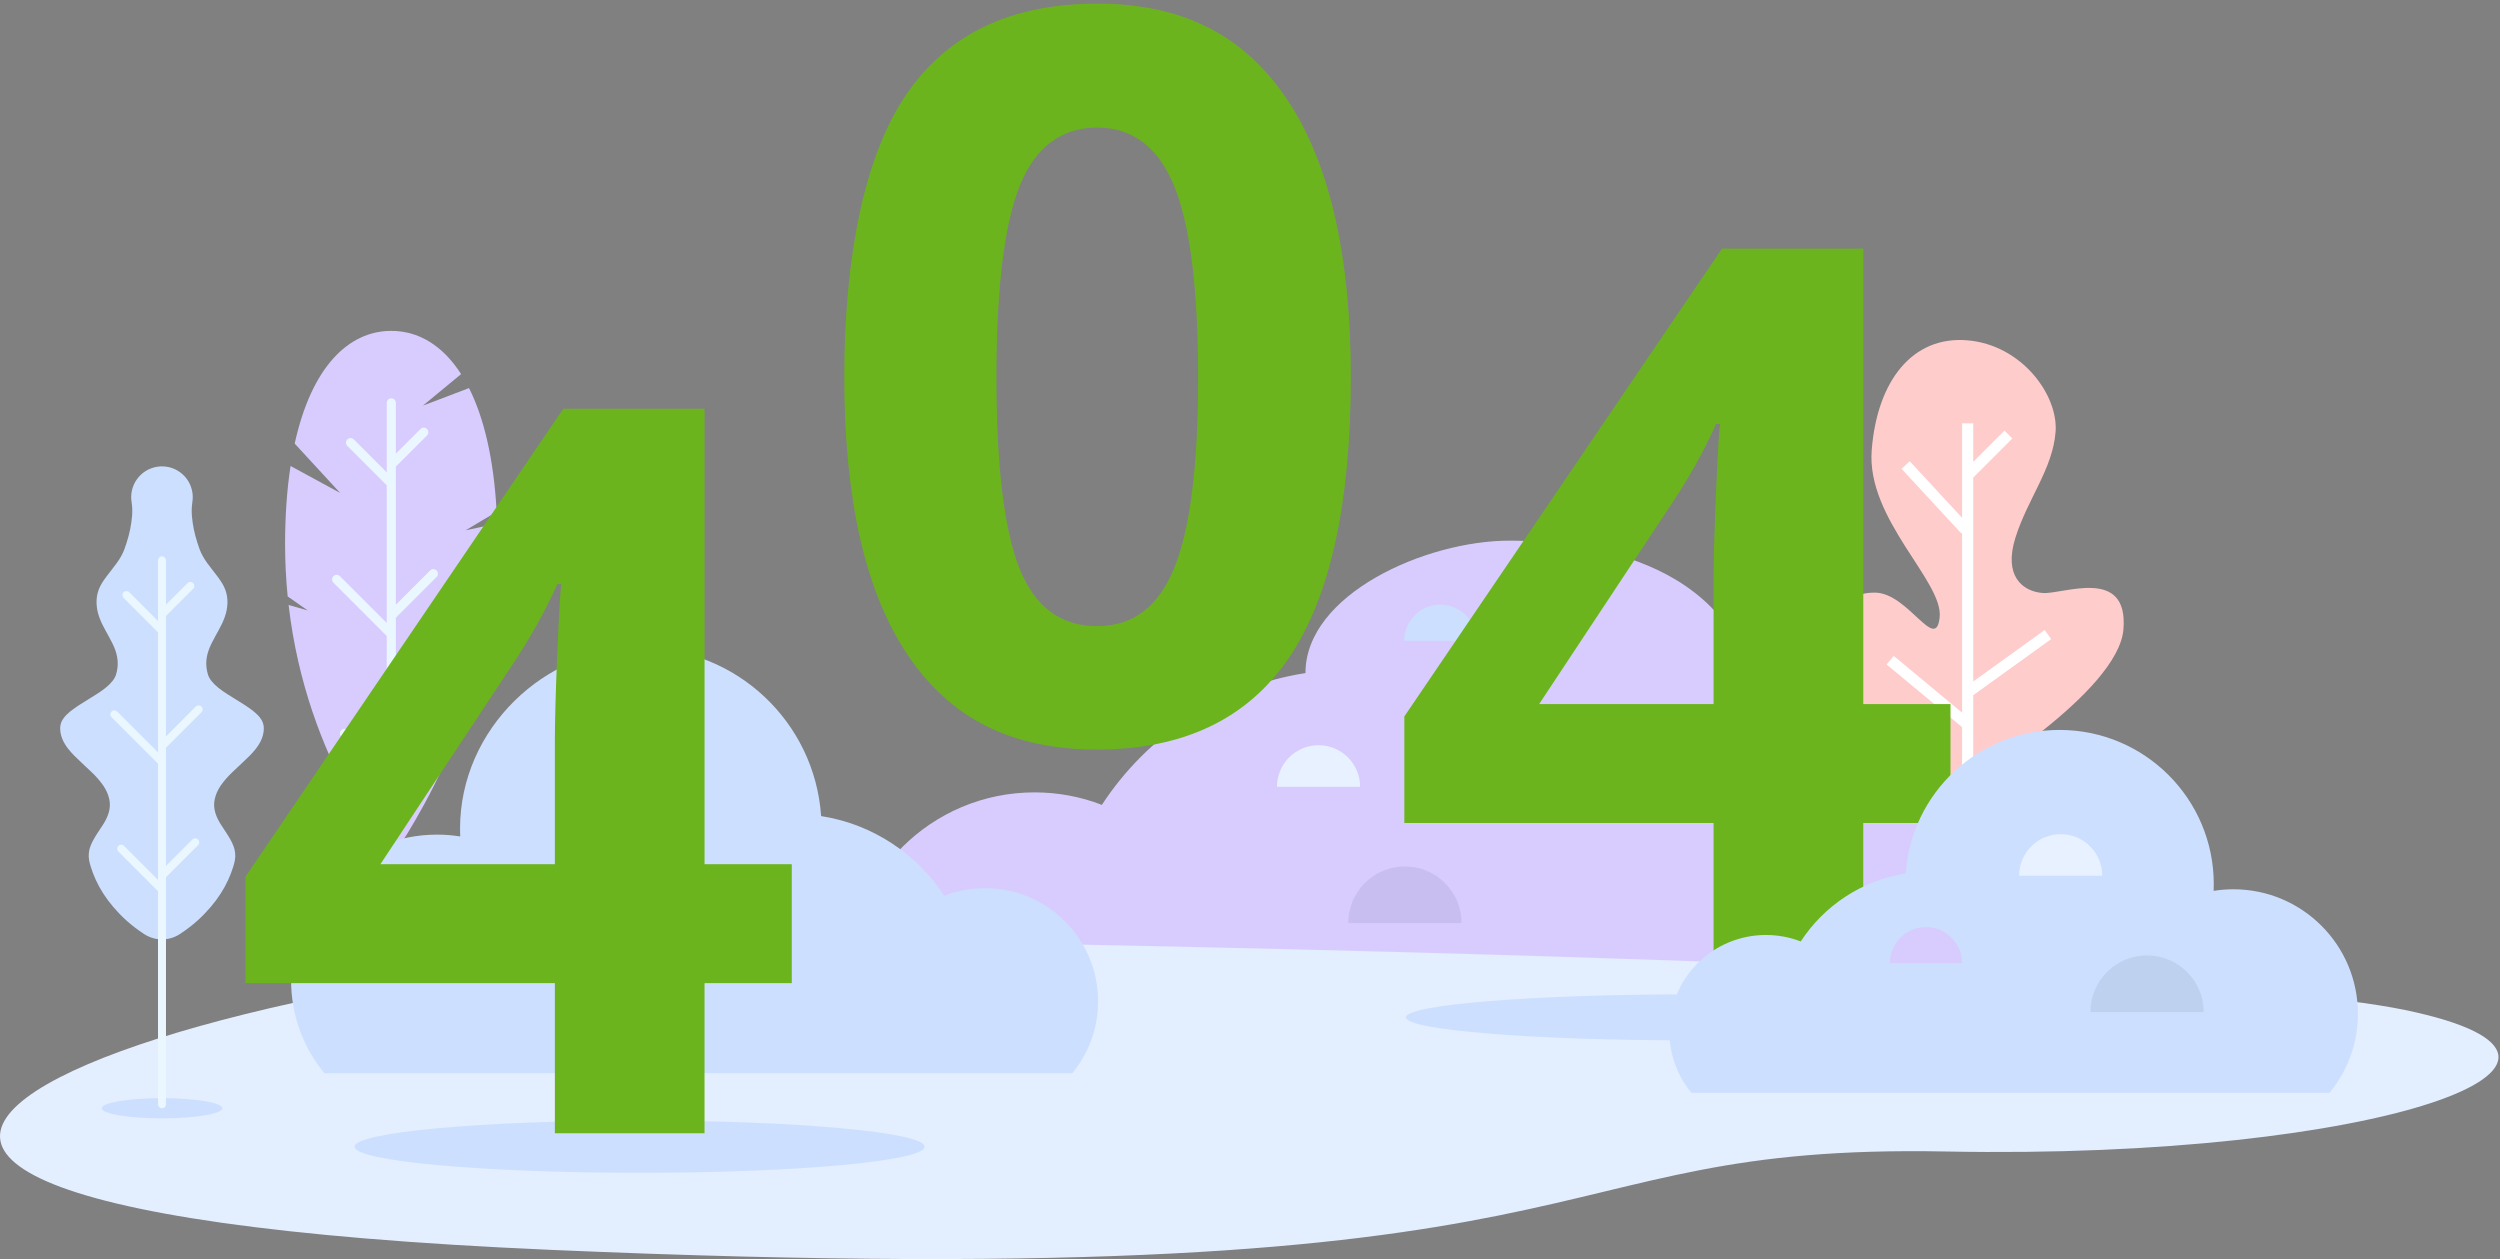 <svg width="1378" height="694" viewBox="0 0 1378 694" fill="none" xmlns="http://www.w3.org/2000/svg">
<rect x="0" y="0" width="1378" height="694" fill="#808080" stroke="none"/>
<g clip-path="url(#clip0_8680_2747)">
<path d="M274.22 300.03C274.22 392.45 215.68 473 215.68 473C215.68 473 169.15 420.83 159.08 333.47L169.66 336.49L158.57 328.76C157.65 319.54 157.14 309.96 157.14 300.02C157.14 283.93 158.2 269.56 160.16 256.87L187.49 271.71L162.44 244.51C171.66 202.39 192.03 182.38 215.68 182.38C230.43 182.38 243.88 190.15 254.16 206.2L233.09 223.59L258.53 213.91C266.68 230.11 272.17 252.71 273.75 282.09L256.64 292.31L274.03 288.56C274.16 292.29 274.22 296.1 274.22 300.03Z" fill="#D8CCFF"/>
<path d="M215.69 574.67C236.699 574.67 253.73 571.818 253.73 568.3C253.73 564.782 236.699 561.93 215.69 561.93C194.681 561.93 177.65 564.782 177.65 568.3C177.65 571.818 194.681 574.67 215.69 574.67Z" fill="#CCDFFF"/>
<path d="M218.21 340.46L240.65 318.02C241.64 317.03 241.64 315.44 240.65 314.45C239.66 313.46 238.07 313.46 237.08 314.45L218.21 333.32V257.18L235.37 240.02C236.36 239.03 236.36 237.44 235.37 236.45C234.38 235.46 232.79 235.46 231.8 236.45L218.21 250.04V222.06C218.21 220.67 217.08 219.54 215.69 219.54C214.3 219.54 213.17 220.67 213.17 222.06V260.36L195.02 242.21C194.03 241.22 192.44 241.22 191.45 242.21C190.46 243.2 190.46 244.79 191.45 245.78L213.16 267.49V343.38L187.36 317.58C186.37 316.59 184.78 316.59 183.79 317.58C182.8 318.57 182.8 320.16 183.79 321.15L213.16 350.52V423.97L191.68 402.49C190.69 401.5 189.1 401.5 188.11 402.49C187.12 403.48 187.12 405.07 188.11 406.06L213.16 431.11V565.77C213.16 567.16 214.29 568.29 215.68 568.29C217.07 568.29 218.2 567.16 218.2 565.77V422.28L238.48 402.01C239.47 401.02 239.47 399.43 238.48 398.44C237.49 397.45 235.9 397.45 234.91 398.44L218.2 415.15V340.45L218.21 340.46Z" fill="#EBF7FF"/>
<path d="M1201.52 565.08C1203.16 580.41 1198.38 594.67 1189.52 605.39H490.54C475.87 587.62 467.07 564.77 467.07 539.9C467.07 482.94 513.25 436.76 570.24 436.76C583.34 436.76 595.87 439.19 607.35 443.65C632.25 405.46 672.63 378.32 719.57 371C719.57 327.48 785.95 298.01 831.99 298.01C881.39 298.01 968.85 313.17 968.85 403.22C973.52 402.44 978.33 402.03 983.22 402.03C1028.94 402.03 1066.35 437.52 1069.43 482.46C1094.03 486.3 1115.23 500.53 1128.28 520.57C1134.97 517.96 1142.33 516.68 1150.05 517C1176.51 518.08 1198.7 538.75 1201.52 565.09V565.08Z" fill="#D8CCFF"/>
<path d="M774.39 477.58C757.14 477.58 743.16 491.56 743.16 508.81H805.61C805.61 491.56 791.63 477.58 774.38 477.58H774.39Z" fill="#C8BEF0"/>
<path d="M793.9 333.3C782.91 333.3 774 342.21 774 353.2H813.8C813.8 342.21 804.89 333.3 793.9 333.3Z" fill="#CCDFFF"/>
<path d="M726.78 410.76C714.13 410.76 703.87 421.02 703.87 433.67H749.7C749.7 421.02 739.44 410.76 726.79 410.76H726.78Z" fill="#E8F1FF"/>
<path d="M479.07 518.61C130.6 518.61 -303.69 662.48 303.3 688.91C910.29 715.34 833.94 630.07 1072.83 634.71C1311.72 639.35 1461.5 584.94 1325.7 556.72C1189.89 528.51 479.07 518.61 479.07 518.61Z" fill="#E3EEFF"/>
<path d="M932.02 573.44C1018.76 573.44 1089.08 567.767 1089.08 560.77C1089.08 553.773 1018.76 548.1 932.02 548.1C845.278 548.1 774.96 553.773 774.96 560.77C774.96 567.767 845.278 573.44 932.02 573.44Z" fill="#CCDFFF"/>
<path d="M352.55 646.44C439.303 646.44 509.63 639.997 509.63 632.05C509.63 624.103 439.303 617.66 352.55 617.66C265.797 617.66 195.47 624.103 195.47 632.05C195.47 639.997 265.797 646.44 352.55 646.44Z" fill="#CCDFFF"/>
<path d="M1082.7 431.84C1082.7 431.84 1002.38 393.01 1005.29 356.99C1007.71 326.96 1029.47 326.6 1033.56 326.65C1051.84 326.88 1067.03 360.08 1069.14 340.25C1071.25 320.41 1028.61 286.2 1031.69 247.97C1034.77 209.74 1054.2 185.15 1084.27 187.57C1114.34 189.99 1134.67 217.8 1133.03 238.18C1131.39 258.57 1117.65 274.9 1110.89 296.41C1104.3 317.39 1114.66 325.95 1125.88 326.86C1137.09 327.76 1173.25 311.96 1170.44 346.87C1167.63 381.78 1084.07 431.94 1084.07 431.94L1082.71 431.83L1082.7 431.84Z" fill="#FFCCCC"/>
<path d="M1130.59 352.26L1127.01 347.29L1087.64 375.64V263.25L1109.2 241.69L1104.86 237.35L1087.64 254.57V233.34H1081.5V285.43L1052.65 254.24L1048.14 258.41L1081.12 294.06L1081.5 293.71V392.82L1043.83 361.54L1039.91 366.26L1081.5 400.79V549.66H1087.64V383.2L1130.59 352.26Z" fill="white"/>
<path d="M542.88 489.57C534.96 489.57 527.39 491.05 520.44 493.74C505.39 470.66 480.98 454.24 452.6 449.82C449.07 398 405.92 357.09 353.22 357.09C300.52 357.09 253.58 401.69 253.58 456.73C253.58 458.19 253.6 459.62 253.67 461.06C249.5 460.4 245.22 460.04 240.87 460.04C196.47 460.04 160.45 496.03 160.45 540.44C160.45 559.84 167.34 577.65 178.79 591.53H591.06C599.93 580.78 605.25 566.97 605.25 551.94C605.25 517.49 577.33 489.57 542.88 489.57Z" fill="#CCDFFF"/>
<path d="M392.98 492.11C375.73 492.11 361.75 506.09 361.75 523.34H424.2C424.2 506.09 410.22 492.11 392.97 492.11H392.98Z" fill="#BED2F0"/>
<path d="M345.38 425.29C332.73 425.29 322.47 435.55 322.47 448.2H368.3C368.3 435.55 358.04 425.29 345.39 425.29H345.38Z" fill="#E8F1FF"/>
<path d="M549.26 327.39C549.34 327.53 549.21 327.47 549.1 327.44H549.07L549.21 327.33L549.26 327.38V327.39Z" fill="#0000FF"/>
<path d="M89.3 616.43C107.625 616.43 122.48 613.941 122.48 610.87C122.48 607.799 107.625 605.31 89.3 605.31C70.975 605.31 56.12 607.799 56.12 610.87C56.12 613.941 70.975 616.43 89.3 616.43Z" fill="#CCDFFF"/>
<path d="M106.04 276.8C105.22 281.76 105.86 286.72 106.82 291.68C107.33 294.16 108.01 296.64 108.78 299.12C109.6 301.6 110.37 304.08 111.79 306.56C114.5 311.52 119.39 316.48 122.41 321.44C125.47 326.4 125.86 331.36 124.93 336.32C124.46 338.8 123.53 341.28 122.38 343.76C121.19 346.24 119.74 348.72 118.4 351.2C117.04 353.68 115.77 356.16 114.93 358.64C114.07 361.12 113.65 363.6 113.69 366.08C113.71 367.32 113.86 368.56 114.11 369.8C114.4 371.04 114.65 372.28 115.35 373.52C116.67 376 119.29 378.48 122.82 380.96C130.06 385.92 140.06 390.88 143.49 395.84C145.37 398.32 145.6 400.8 145.3 403.28C145 405.76 144.06 408.24 142.44 410.72C141.64 411.96 140.71 413.2 139.58 414.44C139.01 415.06 138.5 415.68 137.87 416.3L135.95 418.16C133.46 420.64 130.66 423.12 128.09 425.6C125.48 428.08 123.36 430.56 121.63 433.04C119.96 435.52 118.9 438 118.36 440.48C117.23 445.44 118.96 450.4 122.33 455.36C125.53 460.32 129.23 465.28 129.61 470.24C129.91 472.72 129.35 475.2 128.57 477.68C127.81 480.16 126.87 482.64 125.72 485.12C123.43 490.08 120.3 495.04 116.07 500C111.82 504.96 106.68 509.92 99.09 514.88C92.96 518.89 85.26 518.64 79.49 514.88C71.9 509.92 66.76 504.96 62.51 500C58.28 495.04 55.15 490.08 52.86 485.12C51.71 482.64 50.77 480.16 50.01 477.68C49.23 475.2 48.67 472.72 48.97 470.24C49.34 465.28 53.04 460.32 56.25 455.36C59.62 450.4 61.35 445.44 60.22 440.48C59.68 438 58.62 435.52 56.95 433.04C55.22 430.56 53.1 428.08 50.49 425.6C47.91 423.12 45.12 420.64 42.63 418.16L40.71 416.3C40.09 415.68 39.58 415.06 39 414.44C37.86 413.2 36.93 411.96 36.14 410.72C34.52 408.24 33.58 405.76 33.28 403.28C32.97 400.8 33.21 398.32 35.09 395.84C38.52 390.88 48.52 385.92 55.76 380.96C59.29 378.48 61.91 376 63.23 373.52C63.94 372.28 64.18 371.04 64.47 369.8C64.72 368.56 64.87 367.32 64.89 366.08C64.93 363.6 64.51 361.12 63.65 358.64C62.81 356.16 61.54 353.68 60.18 351.2C58.84 348.72 57.39 346.24 56.2 343.76C55.05 341.28 54.11 338.8 53.65 336.32C52.73 331.36 53.11 326.4 56.17 321.44C59.2 316.48 64.09 311.52 66.79 306.56C68.21 304.08 68.98 301.6 69.8 299.12C70.57 296.64 71.25 294.16 71.76 291.68C72.71 286.72 73.36 281.76 72.54 276.8C71.01 267.55 77.27 258.82 86.51 257.29C95.76 255.76 104.49 262.02 106.02 271.26C106.33 273.12 106.3 275.03 106.02 276.8H106.04Z" fill="#CCDFFF"/>
<path d="M91.49 412.14L111.06 392.57C111.92 391.71 111.92 390.32 111.06 389.46C110.2 388.6 108.81 388.6 107.95 389.46L91.49 405.92V339.51L106.46 324.54C107.32 323.68 107.32 322.29 106.46 321.43C105.6 320.57 104.21 320.57 103.35 321.43L91.49 333.29V308.88C91.49 307.66 90.51 306.68 89.29 306.68C88.07 306.68 87.09 307.66 87.09 308.88V342.29L71.26 326.46C70.4 325.6 69.01 325.6 68.15 326.46C67.29 327.32 67.29 328.71 68.15 329.57L87.09 348.51V414.71L64.58 392.2C63.72 391.34 62.33 391.34 61.47 392.2C60.61 393.06 60.61 394.45 61.47 395.31L87.09 420.93V484.99L68.35 466.25C67.49 465.39 66.1 465.39 65.24 466.25C64.38 467.11 64.38 468.5 65.24 469.36L87.09 491.21V608.67C87.09 609.89 88.07 610.87 89.29 610.87C90.51 610.87 91.49 609.89 91.49 608.67V483.51L109.18 465.83C110.04 464.97 110.04 463.58 109.18 462.72C108.32 461.86 106.93 461.86 106.07 462.72L91.49 477.29V412.14Z" fill="#EBF7FF"/>
<path d="M436.42 541.89H388.34V624.66H305.84V541.89H135.38V483.16L310.49 225.28H388.35V476.33H436.43V541.89H436.42ZM305.84 476.33V408.58C305.84 397.29 306.29 380.9 307.21 359.41C308.12 337.92 308.85 325.45 309.4 321.98H307.21C300.47 336.92 292.36 351.48 282.9 365.69L209.69 476.33H305.85H305.84Z" fill="#6CB41E"/>
<path d="M744.56 207.98C744.56 277.73 733.13 329.36 710.28 362.87C687.42 396.38 652.23 413.13 604.7 413.13C557.17 413.13 523.88 395.83 500.48 361.23C477.08 326.63 465.38 275.55 465.38 207.98C465.38 140.41 476.76 85.55 499.53 52.13C522.29 18.71 557.35 2 604.7 2C652.05 2 685.6 19.48 709.19 54.45C732.77 89.42 744.57 140.59 744.57 207.98H744.56ZM549.24 207.98C549.24 256.97 553.47 292.07 561.94 313.29C570.41 334.51 584.66 345.12 604.69 345.12C624.72 345.12 638.56 334.38 647.31 312.89C656.05 291.4 660.42 256.44 660.42 207.99C660.42 159.54 656 123.81 647.17 102.41C638.33 81.01 624.18 70.31 604.69 70.31C585.2 70.31 570.63 81.01 562.07 102.41C553.51 123.81 549.23 159 549.23 207.99L549.24 207.98Z" fill="#6CB41E"/>
<path d="M1075.11 453.63H1027.03V536.4H944.53V453.63H774.07V394.9L949.18 137.02H1027.04V388.07H1075.12V453.63H1075.11ZM944.53 388.07V320.32C944.53 309.03 944.98 292.64 945.9 271.15C946.81 249.66 947.54 237.19 948.09 233.72H945.9C939.16 248.66 931.05 263.22 921.59 277.43L848.38 388.07H944.54H944.53Z" fill="#6CB41E"/>
<path d="M973.41 515.37C980.17 515.37 986.63 516.63 992.56 518.93C1005.4 499.24 1026.23 485.23 1050.44 481.46C1053.45 437.25 1090.26 402.34 1135.22 402.34C1182.18 402.34 1220.23 440.39 1220.23 487.35C1220.23 488.59 1220.21 489.82 1220.15 491.04C1223.71 490.48 1227.36 490.17 1231.07 490.17C1268.95 490.17 1299.68 520.88 1299.68 558.76C1299.68 575.31 1293.81 590.5 1284.03 602.35H1014.5H987.31H932.29C924.72 593.18 920.18 581.39 920.18 568.57C920.18 539.18 944 515.36 973.39 515.36L973.41 515.37Z" fill="#CCDFFF"/>
<path d="M1183.46 526.61C1166.21 526.61 1152.23 540.59 1152.23 557.84H1214.68C1214.68 540.59 1200.7 526.61 1183.45 526.61H1183.46Z" fill="#BED2F0"/>
<path d="M1061.6 510.99C1050.61 510.99 1041.7 519.9 1041.7 530.89H1081.5C1081.5 519.9 1072.59 510.99 1061.6 510.99Z" fill="#D8CCFF"/>
<path d="M1135.85 459.79C1123.2 459.79 1112.94 470.05 1112.94 482.7H1158.77C1158.77 470.05 1148.51 459.79 1135.86 459.79H1135.85Z" fill="#E8F1FF"/>
</g>
<defs>
<clipPath id="clip0_8680_2747">
<rect width="1377.16" height="694.01" fill="white"/>
</clipPath>
</defs>
</svg>
